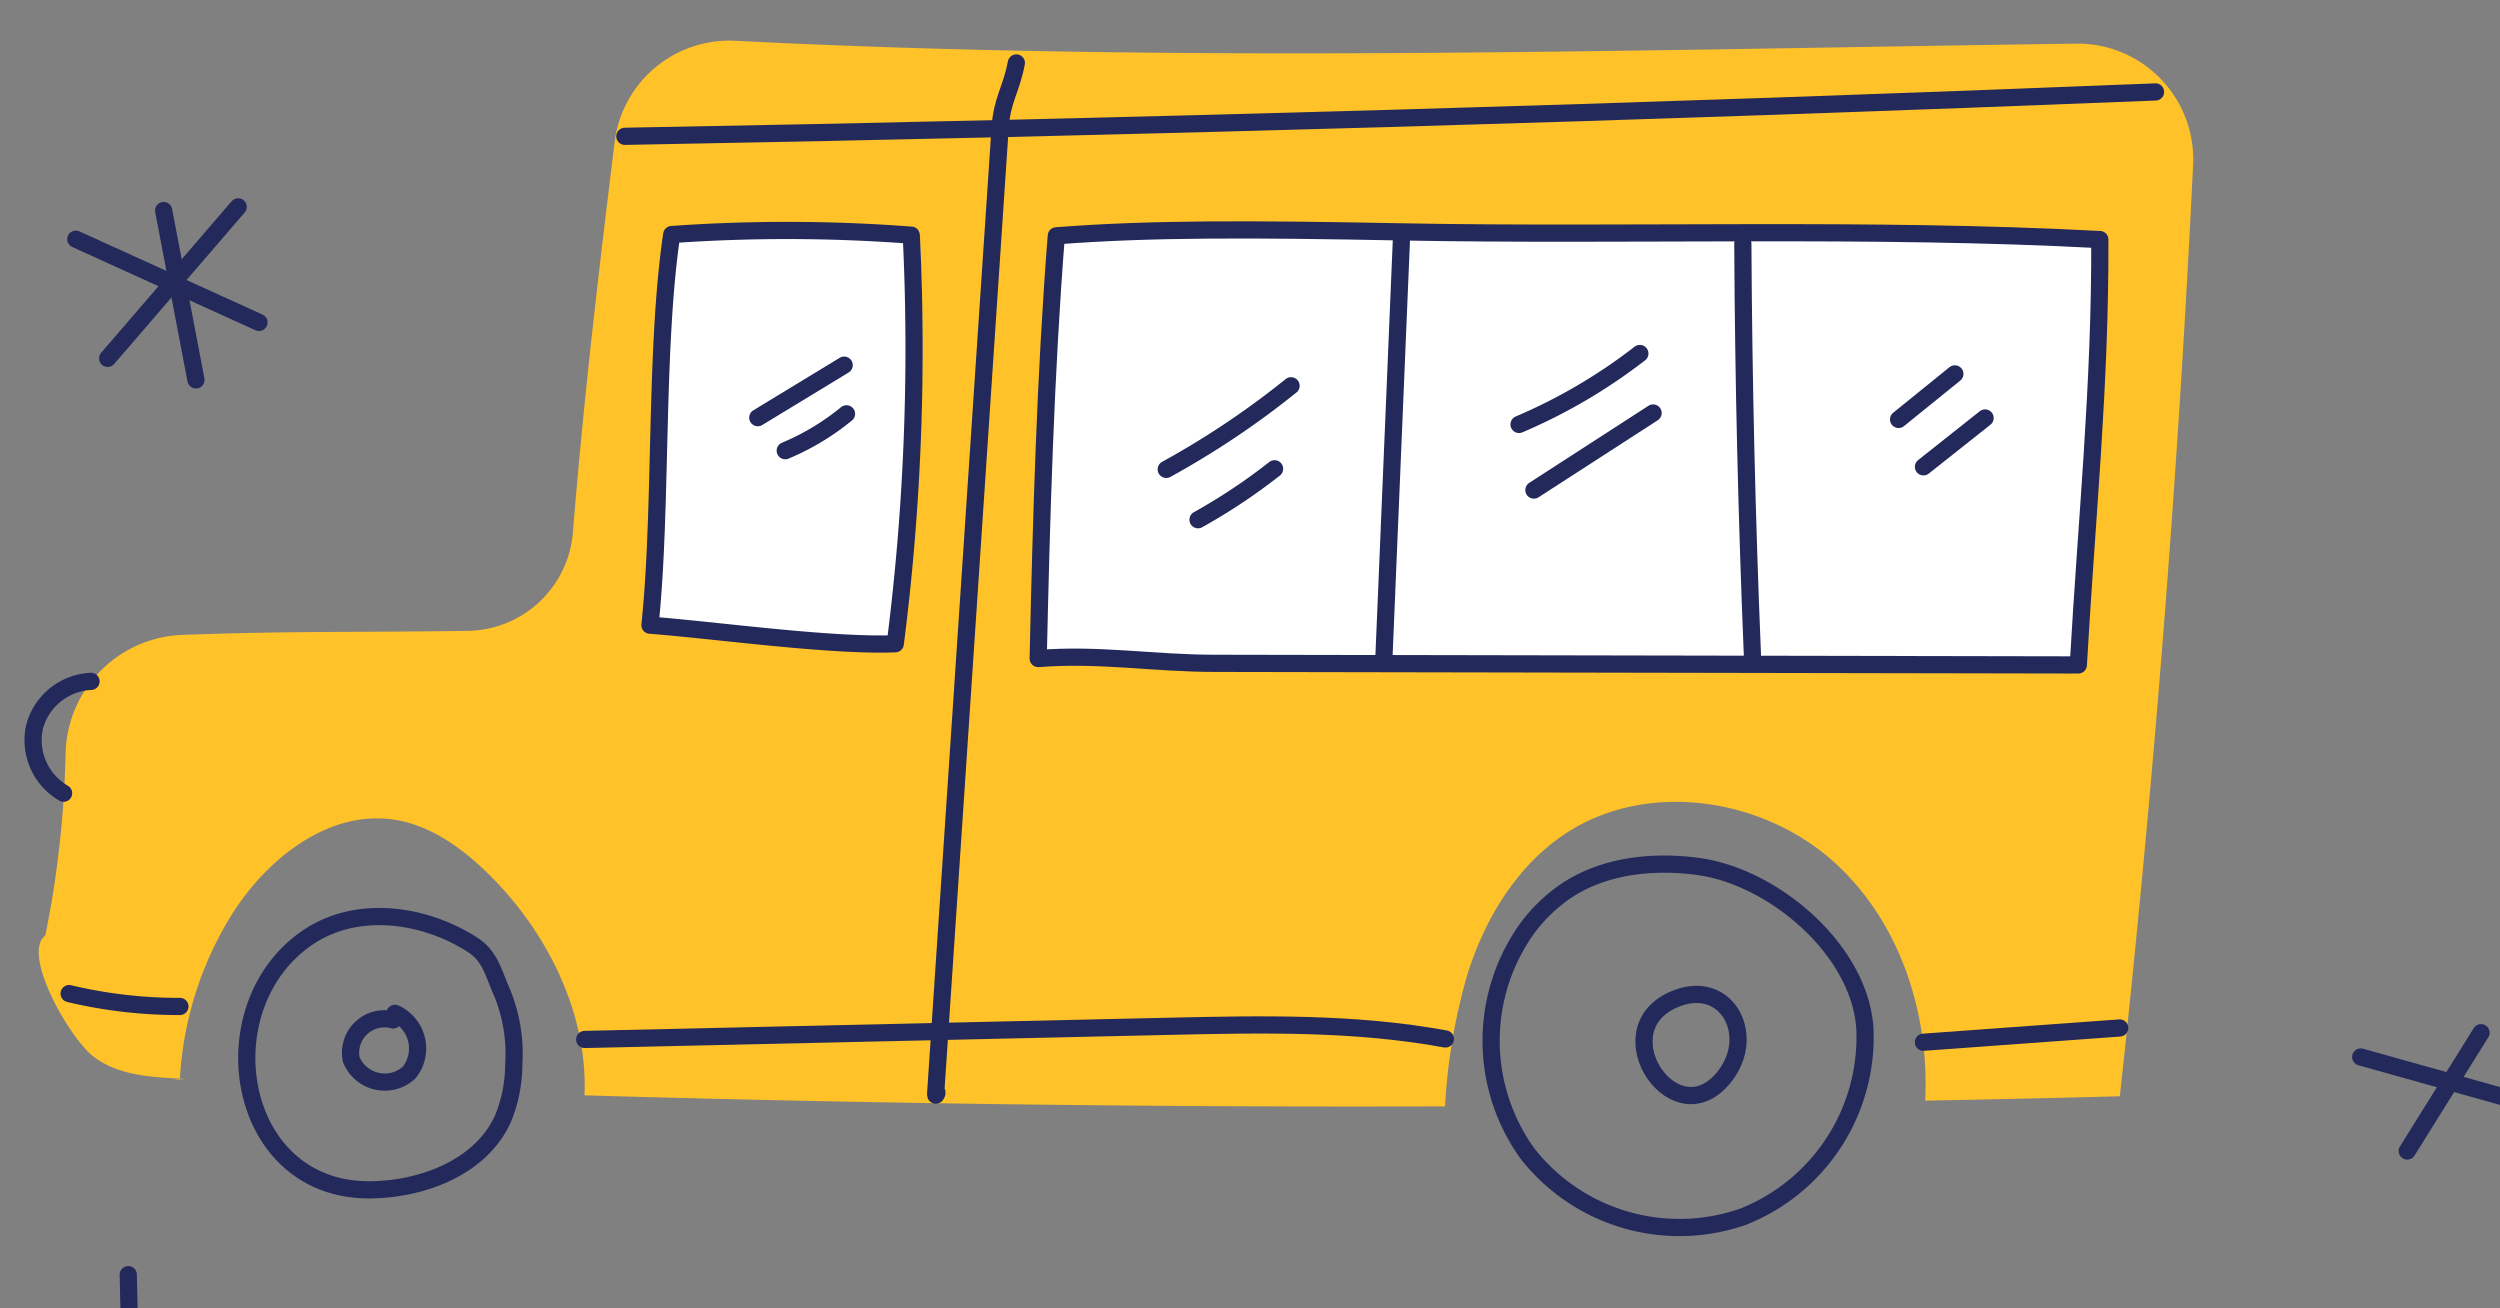 <svg xmlns="http://www.w3.org/2000/svg" xmlns:xlink="http://www.w3.org/1999/xlink" width="203.621" height="106.574" viewBox="0 0 203.621 106.574">
  <rect x="0" y="0" width="203.621" height="106.574" fill="#808080" stroke="none"/>
  <defs>
    <clipPath id="clip-path">
      <rect id="Rectangle_156" data-name="Rectangle 156" width="203.621" height="106.574" fill="none"/>
    </clipPath>
  </defs>
  <g id="Mask_Group_26" data-name="Mask Group 26" clip-path="url(#clip-path)">
    <g id="Group_213" data-name="Group 213" transform="translate(-4 -9)">
      <path id="Path_642" data-name="Path 642" d="M.7,66.648A83.481,83.481,0,0,0,3.9,52.026,9.879,9.879,0,0,1,14.35,43.487c9.132.638,13.166,1.2,23.125,2.112a8.716,8.716,0,0,0,9.369-7.043C48.929,27.51,51.052,18.165,53.558,7.3A9.417,9.417,0,0,1,64.19.115C99.948,5.735,136.3,8.473,172.723,11.8a9.422,9.422,0,0,1,8.429,10.848q-5.818,37.569-13.883,74.744c-5.26-.412-10.527-.857-15.794-1.305,1.092-7.048-.516-14.6-5.2-19.939-5.26-5.987-14.6-8.43-21.667-4.744-4.2,2.189-7.225,6.188-9.109,10.529a47.966,47.966,0,0,0-2.949,10.512Q77.7,88.886,42.978,84.2c.983-6.536-1.589-13.519-5.86-18.716-1.9-2.312-4.242-4.434-7.132-5.211-5.226-1.4-10.635,2-13.987,6.245a28.246,28.246,0,0,0-5.644,12.964c-1.541-.236,1.494.14-.045-.1-2.429-.378-5.022-.84-6.786-2.551S-1.414,67.9.7,66.648" transform="matrix(0.995, -0.105, 0.105, 0.995, 0, 18.947)" fill="#ffc329"/>
      <path id="Path_643" data-name="Path 643" d="M5.1,0C2.747,9.106,1.966,22.241,0,31.438c5.247.963,14.377,3.248,19.7,3.6A189.3,189.3,0,0,0,24.488,2.1,133.274,133.274,0,0,0,5.1,0" transform="matrix(0.995, -0.105, 0.105, 0.995, 54.311, 28.321)" fill="#fff"/>
      <path id="Path_644" data-name="Path 644" d="M89.525,9.219C71.006,6.261,51.514,4.931,32.9,2.611,21.045,1.133,12.854.217,5.078,0,3.006,11.148,1.442,22.821,0,34.068c5.005.135,9.215,1.355,14.193,1.89l69.958,7.513C86.08,31.625,88.309,21.16,89.525,9.219" transform="matrix(0.995, -0.105, 0.105, 0.995, 85.323, 28.415)" fill="#fff"/>
      <path id="Path_645" data-name="Path 645" d="M5.1,0C2.747,9.107,1.966,22.242,0,31.439c5.247.962,14.378,3.247,19.7,3.6A189.283,189.283,0,0,0,24.488,2.1,133.273,133.273,0,0,0,5.1,0Z" transform="matrix(0.995, -0.105, 0.105, 0.995, 53.637, 28.638)" fill="none" stroke="#23295b" stroke-linecap="round" stroke-linejoin="round" stroke-width="1.4"/>
      <path id="Path_646" data-name="Path 646" d="M89.525,9.219C71.006,6.262,51.514,4.932,32.9,2.612,21.045,1.133,12.854.217,5.078,0,3.006,11.148,1.442,22.821,0,34.068c5.005.135,9.215,1.356,14.193,1.89l69.958,7.514C86.081,31.625,88.309,21.16,89.525,9.219Z" transform="matrix(0.995, -0.105, 0.105, 0.995, 84.982, 28.739)" fill="none" stroke="#23295b" stroke-linecap="round" stroke-linejoin="round" stroke-width="1.4"/>
      <path id="Path_647" data-name="Path 647" d="M0,33.889Q2.508,16.945,5.017,0" transform="matrix(0.995, -0.105, 0.105, 0.995, 113.156, 28.924)" fill="none" stroke="#23295b" stroke-linecap="round" stroke-linejoin="round" stroke-width="1.4"/>
      <path id="Path_648" data-name="Path 648" d="M0,33.413Q1.068,16.683,2.741,0" transform="matrix(0.995, -0.105, 0.105, 0.995, 143.224, 29.129)" fill="none" stroke="#23295b" stroke-linecap="round" stroke-linejoin="round" stroke-width="1.4"/>
      <path id="Path_649" data-name="Path 649" d="M30.456,15.085A15.722,15.722,0,0,1,18.98,29.323,15.724,15.724,0,0,1,2.068,22.364,15.722,15.722,0,0,1,3.938,4.172,13.044,13.044,0,0,1,7.485,1.408C10.774-.3,14.732-.295,18.334.58,24.313,2.032,30.694,8.669,30.456,15.085Z" transform="matrix(0.995, -0.105, 0.105, 0.995, 124.002, 80.919)" fill="none" stroke="#23295b" stroke-linecap="round" stroke-linejoin="round" stroke-width="1.4"/>
      <path id="Path_650" data-name="Path 650" d="M6.253,1.036c4.161-2.1,9.429-.809,13.061,2.114,1.366,1.1,1.45,2.514,1.967,4.068a13.147,13.147,0,0,1,.348,5.972,11.717,11.717,0,0,1-1.323,4.271c-2.146,3.707-6.97,5.033-11.238,4.664C-2.119,21.156-2.835,5.628,6.253,1.036Z" transform="matrix(0.995, -0.105, 0.105, 0.995, 22.94, 84.847)" fill="none" stroke="#23295b" stroke-linecap="round" stroke-linejoin="round" stroke-width="1.4"/>
      <path id="Path_651" data-name="Path 651" d="M2.727.263C7.153-1.191,9.262,3.706,6.315,6.837,1.811,11.623-3.248,2.226,2.727.263Z" transform="matrix(0.995, -0.105, 0.105, 0.995, 137.522, 90.462)" fill="none" stroke="#23295b" stroke-linecap="round" stroke-linejoin="round" stroke-width="1.4"/>
      <path id="Path_652" data-name="Path 652" d="M3.967,0a3.138,3.138,0,0,1,.649,4.908A2.936,2.936,0,0,1,.038,3.381,2.757,2.757,0,0,1,3.758.516" transform="matrix(0.995, -0.105, 0.105, 0.995, 32.221, 91.952)" fill="none" stroke="#23295b" stroke-linecap="round" stroke-linejoin="round" stroke-width="1.4"/>
      <path id="Path_653" data-name="Path 653" d="M5.226.014A5,5,0,0,0,.267,3.21,5,5,0,0,0,2.05,8.834" transform="matrix(0.995, -0.105, 0.105, 0.995, 6.212, 65.031)" fill="none" stroke="#23295b" stroke-linecap="round" stroke-linejoin="round" stroke-width="1.4"/>
      <path id="Path_654" data-name="Path 654" d="M5.406,0,0,3.428" transform="matrix(0.995, -0.105, 0.105, 0.995, 160.303, 43.612)" fill="none" stroke="#23295b" stroke-linecap="round" stroke-linejoin="round" stroke-width="1.4"/>
      <path id="Path_655" data-name="Path 655" d="M4.944,0,0,3.206" transform="matrix(0.995, -0.105, 0.105, 0.995, 158.3, 39.972)" fill="none" stroke="#23295b" stroke-linecap="round" stroke-linejoin="round" stroke-width="1.4"/>
      <path id="Path_656" data-name="Path 656" d="M10.308,0,0,5.22" transform="matrix(0.995, -0.105, 0.105, 0.995, 128.386, 43.721)" fill="none" stroke="#23295b" stroke-linecap="round" stroke-linejoin="round" stroke-width="1.4"/>
      <path id="Path_657" data-name="Path 657" d="M10.386,0A44.451,44.451,0,0,1,0,4.709" transform="matrix(0.995, -0.105, 0.105, 0.995, 127.229, 38.883)" fill="none" stroke="#23295b" stroke-linecap="round" stroke-linejoin="round" stroke-width="1.4"/>
      <path id="Path_658" data-name="Path 658" d="M6.631,0A47.341,47.341,0,0,1,0,3.469" transform="matrix(0.995, -0.105, 0.105, 0.995, 101.213, 47.879)" fill="none" stroke="#23295b" stroke-linecap="round" stroke-linejoin="round" stroke-width="1.4"/>
      <path id="Path_659" data-name="Path 659" d="M10.817,0A69.811,69.811,0,0,1,0,5.7" transform="matrix(0.995, -0.105, 0.105, 0.995, 98.391, 41.558)" fill="none" stroke="#23295b" stroke-linecap="round" stroke-linejoin="round" stroke-width="1.4"/>
      <path id="Path_660" data-name="Path 660" d="M5.273,0A20.081,20.081,0,0,1,0,2.46" transform="matrix(0.995, -0.105, 0.105, 0.995, 67.699, 43.259)" fill="none" stroke="#23295b" stroke-linecap="round" stroke-linejoin="round" stroke-width="1.4"/>
      <path id="Path_661" data-name="Path 661" d="M7.444,0,0,3.514" transform="matrix(0.995, -0.105, 0.105, 0.995, 65.351, 39.522)" fill="none" stroke="#23295b" stroke-linecap="round" stroke-linejoin="round" stroke-width="1.4"/>
      <path id="Path_662" data-name="Path 662" d="M15.352,0c-.685,2.236-1.47,2.825-1.87,5.129L.006,82.793c-.05.291.261-.29.047-.087" transform="matrix(0.995, -0.105, 0.105, 0.995, 71.505, 15.738)" fill="none" stroke="#23295b" stroke-linecap="round" stroke-linejoin="round" stroke-width="1.4"/>
      <path id="Path_663" data-name="Path 663" d="M124.3,9.485Q62.1,5.439,0,0" transform="matrix(0.995, -0.105, 0.105, 0.995, 54.891, 20.102)" fill="none" stroke="#23295b" stroke-linecap="round" stroke-linejoin="round" stroke-width="1.4"/>
      <path id="Path_664" data-name="Path 664" d="M16.013.522,0,0" transform="matrix(0.995, -0.105, 0.105, 0.995, 160.659, 93.889)" fill="none" stroke="#23295b" stroke-linecap="round" stroke-linejoin="round" stroke-width="1.4"/>
      <path id="Path_665" data-name="Path 665" d="M69.684,7.313C62.446,5.178,54.863,4.544,47.342,3.921L0,0" transform="matrix(0.995, -0.105, 0.105, 0.995, 51.622, 93.662)" fill="none" stroke="#23295b" stroke-linecap="round" stroke-linejoin="round" stroke-width="1.4"/>
      <path id="Path_666" data-name="Path 666" d="M8.856,1.986A38.472,38.472,0,0,1,0,0" transform="matrix(0.995, -0.105, 0.105, 0.995, 9.631, 89.928)" fill="none" stroke="#23295b" stroke-linecap="round" stroke-linejoin="round" stroke-width="1.4"/>
      <path id="Path_667" data-name="Path 667" d="M11.859,0,0,11.15" transform="matrix(0.995, -0.105, 0.105, 0.995, 11.599, 27.094)" fill="none" stroke="#23295b" stroke-linecap="round" stroke-linejoin="round" stroke-width="1.4"/>
      <path id="Path_668" data-name="Path 668" d="M14.115,8.3,0,0" transform="matrix(0.995, -0.105, 0.105, 0.995, 10.176, 28.482)" fill="none" stroke="#23295b" stroke-linecap="round" stroke-linejoin="round" stroke-width="1.4"/>
      <path id="Path_669" data-name="Path 669" d="M1.167,13.986,0,0" transform="matrix(0.995, -0.105, 0.105, 0.995, 17.33, 26.148)" fill="none" stroke="#23295b" stroke-linecap="round" stroke-linejoin="round" stroke-width="1.4"/>
      <path id="Path_670" data-name="Path 670" d="M0,8.948,6.985,0" transform="matrix(0.995, -0.105, 0.105, 0.995, 199.126, 93.846)" fill="none" stroke="#23295b" stroke-linecap="round" stroke-linejoin="round" stroke-width="1.4"/>
      <path id="Path_671" data-name="Path 671" d="M0,0,14.155,5.625" transform="matrix(0.995, -0.105, 0.105, 0.995, 196.277, 95.09)" fill="none" stroke="#23295b" stroke-linecap="round" stroke-linejoin="round" stroke-width="1.4"/>
      <path id="Path_672" data-name="Path 672" d="M.921,0,0,11.007" transform="matrix(0.995, -0.105, 0.105, 0.995, 13.531, 112.915)" fill="none" stroke="#23295b" stroke-linecap="round" stroke-linejoin="round" stroke-width="1.4"/>
      <path id="Path_673" data-name="Path 673" d="M10.5.469A24.728,24.728,0,0,0,0,.669" transform="matrix(0.995, -0.105, 0.105, 0.995, 9.611, 118.274)" fill="none" stroke="#23295b" stroke-linecap="round" stroke-linejoin="round" stroke-width="1.4"/>
    </g>
  </g>
</svg>
